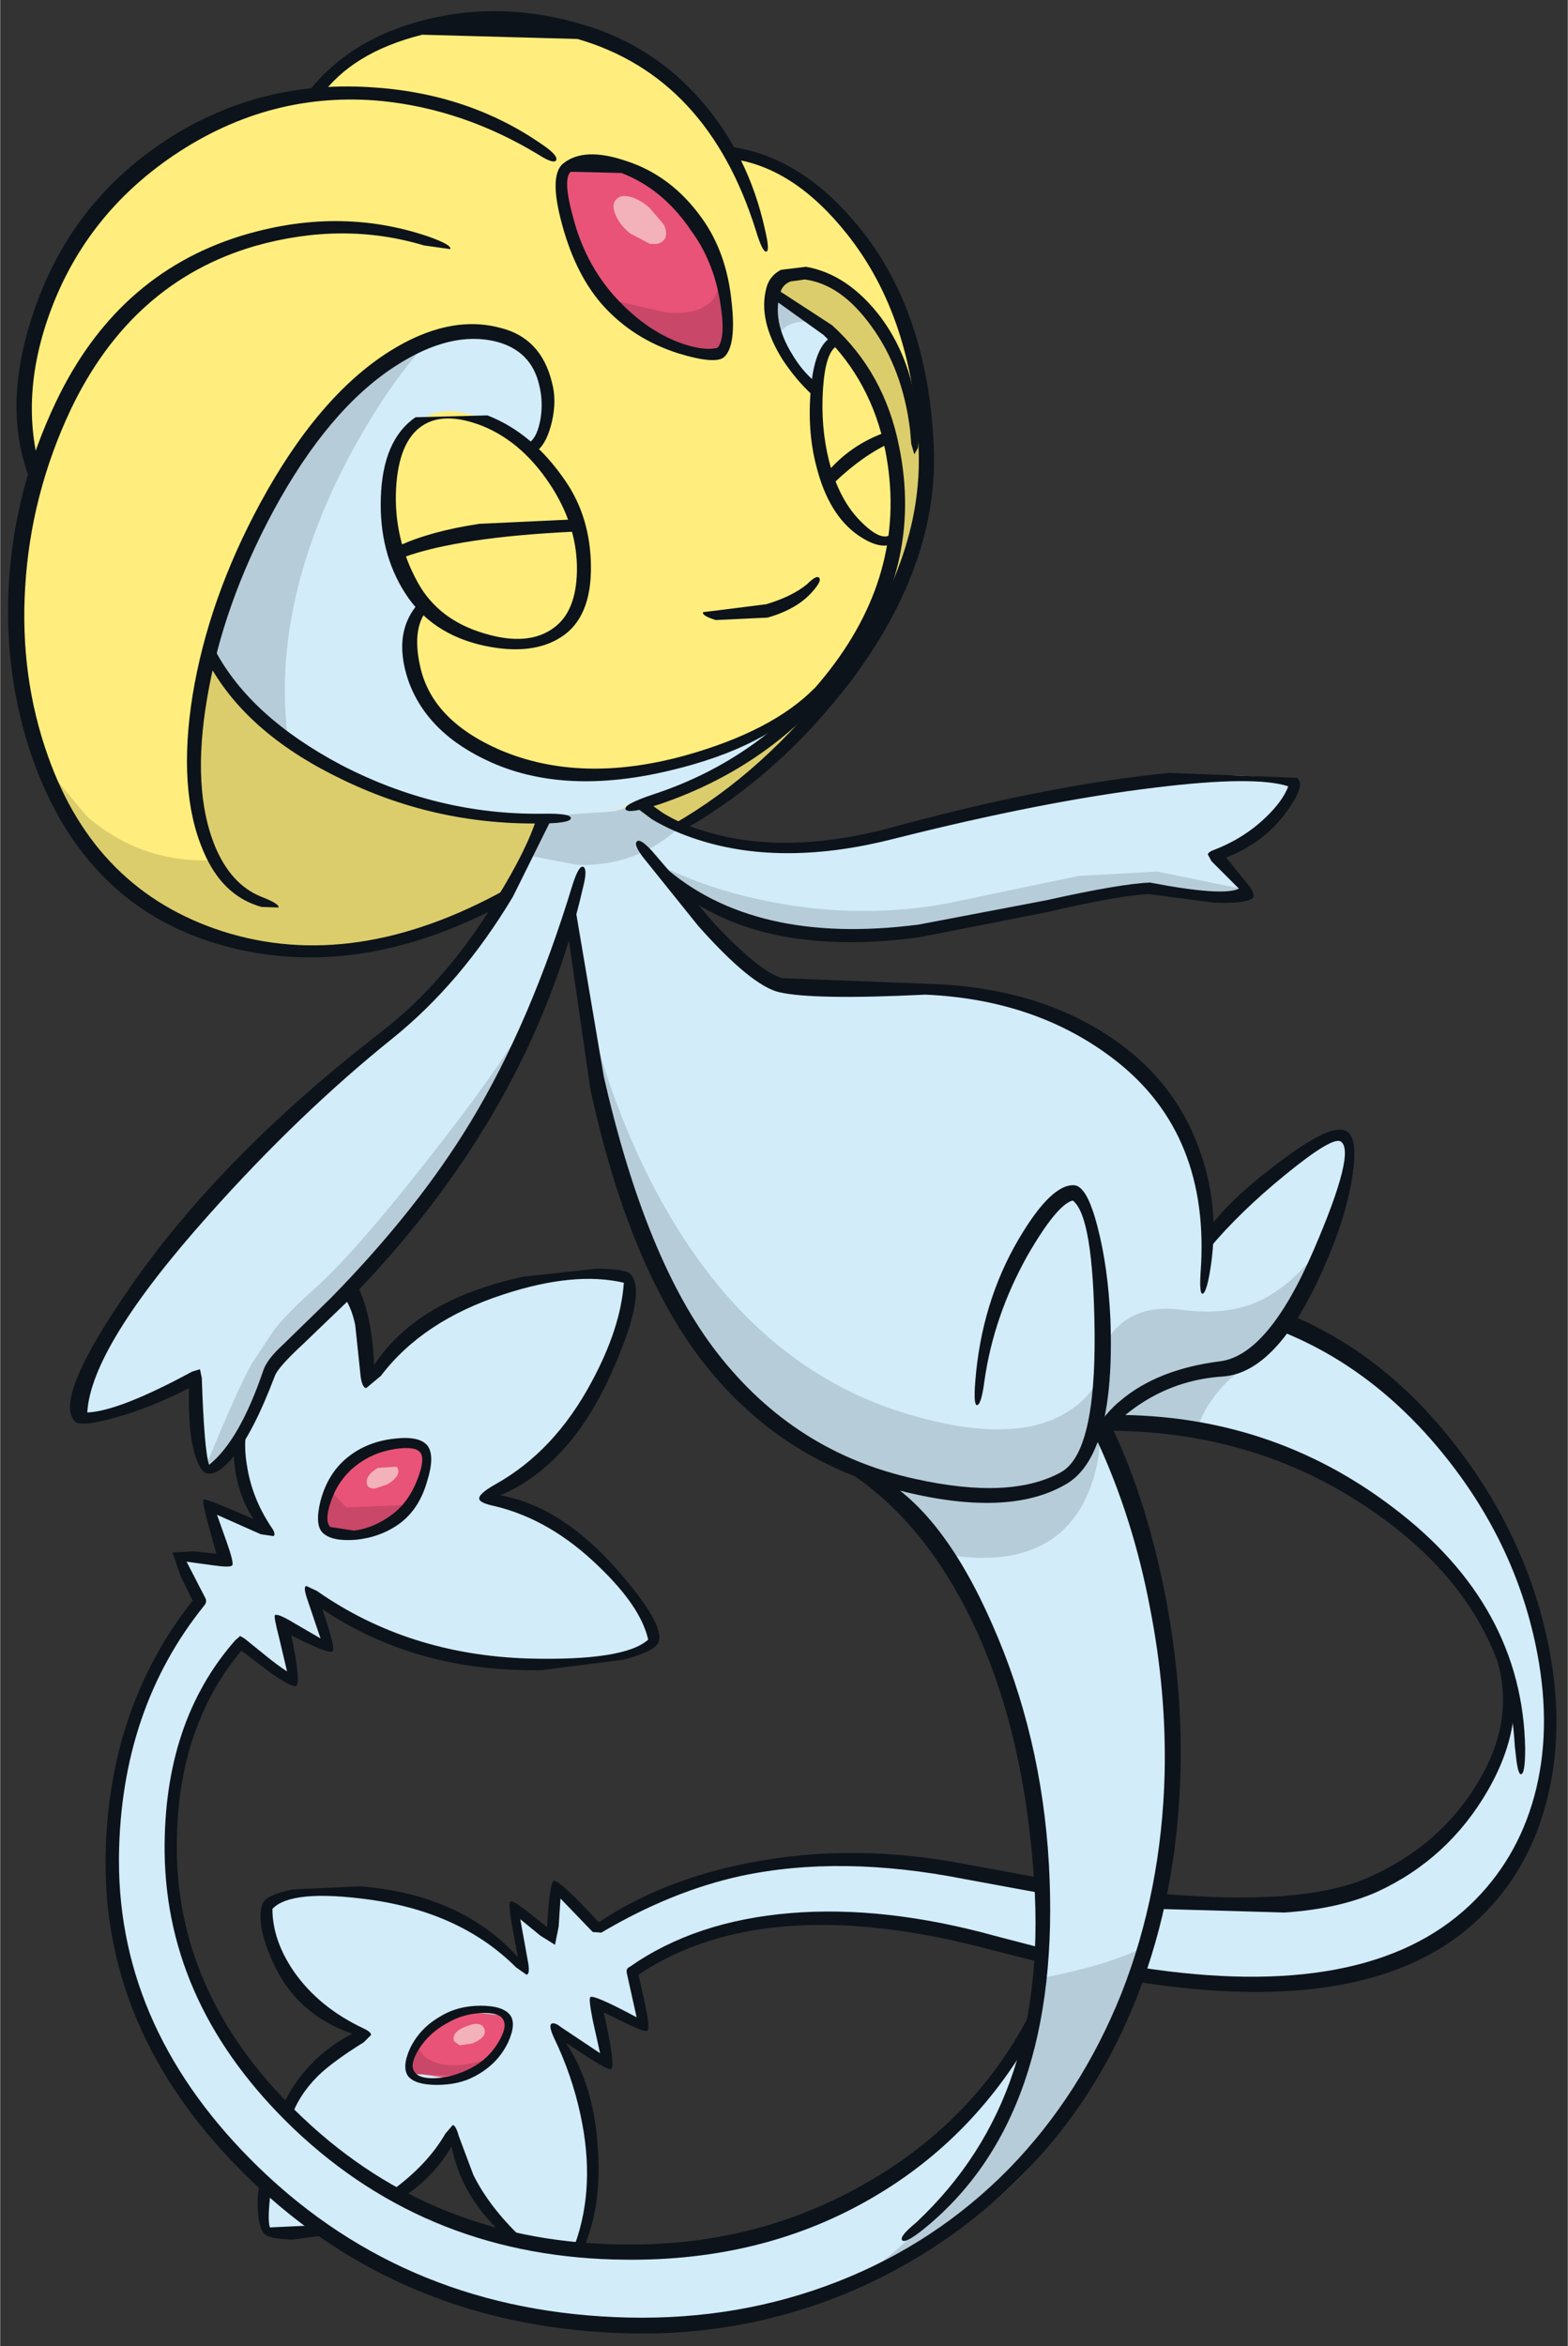<?xml version='1.0' encoding='utf-8'?>
<svg xmlns="http://www.w3.org/2000/svg" version="1.1" width="129px" height="193px" viewBox="-0.65 -0.95 128.7 192.6"><rect x="-0.65" y="-0.95" width="128.7" height="192.6" fill="#333333" stroke="none"/><g><path fill="#ffee7d" d="M59.45 11.75 Q64.65 11.75 69.75 18.1 76.15 26.0 75.25 38.2 74.4 49.35 65.1 59.0 60.5 63.8 56.0 66.4 L40.35 72.75 Q36.85 74.9 31.75 76.2 21.6 78.75 13.65 74.5 2.65 68.45 0.85 54.95 -0.25 46.6 2.1 37.65 0.95 34.35 1.5 29.6 2.6 20.15 10.95 13.2 16.4 8.65 21.45 7.3 L25.35 6.8 26.55 5.5 Q28.1 4.0 30.05 2.9 36.25 -0.75 43.95 0.6 51.65 2.0 56.3 7.0 58.65 9.5 59.45 11.75"/><path fill="#d2ecfa" d="M43.5 35.3 L34.8 47.85 Q32.95 50.5 33.05 53.2 33.25 57.25 38.3 60.3 44.1 63.85 52.9 62.1 60.05 60.65 65.05 57.05 63.2 59.2 59.6 61.4 52.4 65.8 43.6 66.2 31.1 66.35 22.7 59.8 20.05 57.75 18.15 55.25 L16.75 53.2 Q16.75 51.45 17.65 48.4 19.45 42.4 23.85 36.25 28.8 29.4 34.55 27.25 39.65 25.35 42.45 27.75 44.55 29.55 44.25 32.6 44.1 34.15 43.5 35.3"/><path fill="#ffee7d" d="M46.3 40.9 Q48.0 45.1 47.05 48.25 46.25 50.8 44.35 51.5 L38.0 51.3 Q34.1 49.7 32.15 45.25 30.7 41.9 31.25 38.3 31.8 34.7 34.05 33.45 36.3 31.9 40.25 34.05 44.45 36.3 46.3 40.9"/><path fill="#e85377" d="M45.9 12.85 L50.5 13.0 Q53.7 14.25 56.1 17.15 58.35 19.9 58.95 23.85 59.45 27.45 58.35 27.85 L55.7 27.8 Q52.95 27.1 49.9 24.25 46.95 21.45 45.9 17.4 45.0 13.95 45.9 12.85"/><path fill="#d2ecfa" d="M62.75 23.4 Q64.9 23.8 67.85 27.0 66.85 27.45 66.3 29.0 L65.95 30.4 Q63.55 29.05 62.9 26.1 L62.75 23.4"/><path fill="#f3b1b9" d="M52.65 16.1 L53.85 17.5 Q54.2 18.3 53.85 18.75 53.45 19.2 52.65 19.05 L51.05 18.2 Q50.25 17.55 49.9 16.75 49.5 15.9 49.9 15.45 50.25 15.0 51.05 15.2 51.85 15.4 52.65 16.1"/><path fill="#d2ecfa" d="M104.2 65.9 Q102.1 68.7 99.05 69.5 101.65 71.4 101.45 72.45 L98.7 72.7 92.6 72.0 Q77.55 75.45 71.7 75.75 61.5 76.3 54.7 71.7 L57.85 75.75 Q61.45 79.9 63.8 80.1 65.7 80.3 75.55 80.3 85.6 81.05 90.75 84.7 95.95 88.4 97.85 94.8 98.8 97.95 98.7 100.4 101.8 96.35 105.65 93.9 109.0 91.75 109.85 92.35 110.4 92.75 109.85 95.55 109.3 98.45 107.9 101.7 104.2 110.45 99.3 111.35 95.4 112.05 92.2 114.3 90.6 115.4 89.75 116.35 88.95 118.3 87.6 119.65 L86.45 120.55 Q81.05 123.25 72.1 120.4 L64.25 117.0 Q53.55 108.75 48.85 90.5 47.4 84.8 46.75 78.8 L46.35 73.9 43.25 81.85 Q39.55 90.6 36.55 94.6 32.2 100.35 21.9 111.0 20.6 114.95 18.4 117.75 L16.45 119.8 Q15.75 119.2 15.5 115.6 L15.4 112.15 Q13.05 113.7 9.25 114.75 L5.95 115.5 Q6.35 109.95 14.35 99.95 21.55 91.05 28.0 86.45 35.55 81.1 40.15 74.15 42.15 71.05 44.15 66.3 L47.35 65.85 52.2 64.95 Q55.65 67.4 59.45 68.2 66.4 69.7 75.9 66.75 84.55 64.1 92.8 63.15 100.9 62.2 105.65 63.25 L104.2 65.9"/><path fill="#d2ecfa" d="M51.0 103.75 Q51.25 107.2 48.35 112.95 44.7 120.15 39.2 121.8 44.9 123.95 47.4 125.9 50.7 128.45 53.1 133.6 50.45 136.1 42.7 135.75 33.5 135.35 25.3 130.1 L26.3 134.3 22.65 132.35 23.45 137.15 19.05 134.0 Q15.5 137.35 13.95 144.3 11.5 155.05 18.0 166.0 26.25 179.9 42.45 183.15 57.0 186.1 69.6 179.55 L75.6 175.15 Q82.0 169.95 83.7 166.1 85.35 159.35 84.55 150.2 83.0 132.0 70.95 120.2 L73.95 120.95 81.85 121.55 Q86.5 121.35 88.45 118.55 L89.5 115.8 90.75 118.35 Q92.25 121.75 93.3 125.75 96.65 138.65 94.5 153.25 91.8 171.75 78.35 181.5 71.4 186.5 59.95 189.45 51.3 191.65 38.65 188.1 21.55 183.3 13.45 169.4 5.7 156.1 9.9 141.9 11.2 137.45 13.5 133.4 L15.6 130.3 14.15 126.8 17.75 127.0 16.65 122.7 21.15 124.5 Q19.45 122.8 19.05 119.95 L18.95 117.4 22.25 110.1 28.1 104.65 28.9 107.45 Q29.7 110.6 29.65 112.15 31.35 109.75 34.85 107.5 41.9 102.95 51.0 103.75"/><path fill="#d2ecfa" d="M38.85 179.5 Q37.85 178.0 36.5 174.3 33.55 178.95 28.15 181.25 23.15 183.4 21.0 181.9 20.75 175.6 23.45 171.4 25.25 168.6 29.15 166.0 26.15 165.15 23.45 161.4 20.75 157.7 21.3 155.45 24.05 153.75 29.45 154.35 36.5 155.2 42.25 160.3 L41.65 155.8 44.6 157.7 45.05 153.95 48.7 157.35 50.6 156.15 Q53.05 154.7 55.9 153.65 65.05 150.35 74.7 152.05 92.35 155.15 97.8 155.5 111.2 156.3 116.3 151.3 121.4 146.25 122.7 142.1 123.35 140.0 123.05 136.45 122.9 134.45 120.75 131.15 118.25 127.4 114.35 124.2 103.9 115.55 89.75 115.75 90.75 114.9 92.3 113.95 95.4 112.05 98.15 111.6 100.8 111.15 102.3 109.9 L104.6 107.25 110.95 111.1 Q118.0 116.1 121.35 121.8 128.05 133.2 126.65 143.1 125.4 152.0 118.15 157.7 112.0 162.5 100.35 161.9 91.85 161.4 75.95 157.35 65.0 155.65 57.2 158.15 54.75 158.95 52.9 160.05 L51.55 161.0 52.1 165.2 48.35 163.4 49.15 168.3 45.25 165.9 Q49.15 175.2 47.7 181.05 47.0 183.95 45.5 185.0 41.3 183.35 38.85 179.5"/><path fill="#e85377" d="M32.0 123.75 Q30.7 124.9 28.6 125.15 26.55 125.35 26.05 124.6 25.6 123.9 26.05 122.3 26.55 120.55 27.7 119.5 29.2 118.1 31.5 117.65 33.65 117.25 34.1 118.0 34.5 118.75 34.0 120.55 33.4 122.55 32.0 123.75"/><path fill="#e85377" d="M36.5 169.7 L33.05 169.2 Q34.0 164.75 37.65 164.2 L41.15 164.55 Q40.15 169.25 36.5 169.7"/><path fill="#f3b1b9" d="M29.5 121.0 Q29.2 120.25 30.35 119.55 L31.9 119.45 Q32.4 120.1 31.15 120.9 L30.1 121.25 Q29.65 121.25 29.5 121.0"/><path fill="#f3b1b9" d="M36.6 166.6 Q36.4 165.85 37.6 165.4 38.8 164.9 39.1 165.6 39.35 166.3 38.1 166.8 L37.05 166.95 36.6 166.6"/><path fill="#dccd6c" d="M52.25 64.9 Q55.2 64.45 61.35 60.45 L66.95 56.55 Q65.1 59.7 60.0 63.6 L55.25 66.85 Q54.3 66.6 53.2 65.75 L52.25 64.9"/><path fill="#dccd6c" d="M72.6 45.35 Q73.85 39.0 72.25 34.05 70.65 29.1 66.55 25.6 L62.75 23.1 63.85 22.0 67.65 22.15 Q74.55 25.25 75.3 40.25 L74.35 44.4 Q72.95 48.85 71.0 50.65 71.95 48.5 72.6 45.35"/><path fill="#b6ccd9" d="M34.0 27.6 Q30.65 31.4 27.6 37.3 21.55 49.15 23.0 59.95 L20.1 57.45 Q17.1 54.6 16.45 52.55 17.65 47.85 20.45 42.35 26.0 31.4 34.0 27.6"/><path fill="#b6ccd9" d="M66.6 25.5 L65.15 25.45 Q63.65 25.6 63.2 26.7 L62.9 25.35 Q62.65 23.9 63.1 23.35 L64.65 24.2 66.6 25.5"/><path fill="#dccd6c" d="M32.25 76.2 Q23.5 78.5 15.65 75.55 10.55 73.65 6.75 69.15 3.4 65.15 3.1 62.0 L6.45 66.05 Q11.0 70.0 17.1 69.65 14.65 65.8 15.3 59.0 L16.5 53.0 Q22.75 61.65 34.1 64.85 39.75 66.45 44.15 66.3 L40.75 72.75 Q35.65 75.3 32.25 76.2"/><path fill="#b6ccd9" d="M50.5 96.5 Q48.3 90.2 47.25 83.05 L46.65 77.15 47.65 82.1 Q49.15 88.2 51.6 93.6 59.45 110.85 73.9 115.15 82.5 117.7 86.9 115.0 89.1 113.65 89.6 111.8 L89.8 113.9 Q89.8 116.35 88.8 118.15 85.55 123.85 73.55 120.75 57.55 116.65 50.5 96.5"/><path fill="#b6ccd9" d="M105.05 106.45 Q101.9 111.35 99.2 111.65 96.2 112.0 92.95 114.05 90.25 115.7 88.7 117.55 90.75 111.55 90.2 109.2 90.55 108.4 91.45 107.65 93.3 106.2 96.15 106.55 99.75 107.05 102.25 106.05 105.05 104.95 107.65 101.6 106.65 104.0 105.05 106.45"/><path fill="#b6ccd9" d="M40.8 87.6 Q35.1 99.2 26.95 106.15 L23.85 108.6 Q22.7 109.5 22.25 110.15 21.5 111.35 20.8 113.85 18.0 119.65 16.25 119.35 18.85 113.05 20.0 111.0 L21.85 108.2 Q23.1 106.65 25.15 104.85 28.8 101.6 35.85 92.45 40.85 86.0 43.1 81.9 L40.8 87.6"/><path fill="#b6ccd9" d="M81.25 74.15 Q74.4 75.75 71.65 76.0 62.1 76.8 56.45 72.9 L53.3 69.95 Q57.3 72.05 62.7 73.1 70.25 74.55 77.4 73.15 L87.9 70.95 94.35 70.6 101.7 72.1 101.7 72.45 99.85 72.9 97.35 72.65 93.3 72.1 81.25 74.15"/><path fill="#b6ccd9" d="M102.2 110.65 L100.25 112.3 Q98.25 114.3 97.7 116.2 L94.5 116.0 90.6 115.85 93.0 113.9 Q95.8 111.9 97.7 111.85 100.8 111.7 102.2 110.65"/><path fill="#b6ccd9" d="M78.05 121.9 Q84.7 122.55 86.9 120.3 L89.1 117.6 89.65 116.5 89.55 118.45 Q89.2 120.7 88.25 122.5 85.15 128.15 76.65 126.6 73.3 121.55 71.85 120.75 L78.05 121.9"/><path fill="#b6ccd9" d="M73.8 184.6 Q68.3 187.55 63.75 188.55 74.4 185.85 80.75 173.35 82.75 169.45 84.1 165.05 L85.0 161.4 Q90.4 160.35 93.35 158.85 L93.0 160.2 89.25 168.95 Q84.7 178.7 73.8 184.6"/><path fill="#b6ccd9" d="M42.55 69.25 L43.9 66.05 49.8 65.65 52.25 64.9 55.25 66.85 Q51.65 70.2 46.75 70.05 L42.55 69.25"/><path fill="#c94768" d="M49.7 23.7 L54.0 24.7 Q58.35 25.05 58.4 21.85 L58.95 24.75 Q59.3 27.7 58.25 28.05 56.9 28.55 53.75 27.05 50.5 25.45 49.7 23.7"/><path fill="#c94768" d="M26.6 121.55 L27.75 122.8 32.65 122.6 30.5 124.2 Q27.95 125.6 26.15 124.5 25.75 124.25 25.95 123.0 26.15 121.7 26.6 121.55"/><path fill="#c94768" d="M33.6 166.8 Q33.8 167.95 35.2 168.4 36.95 168.95 39.75 167.95 38.7 168.85 37.3 169.45 L32.95 169.3 Q32.6 169.0 33.05 167.85 L33.6 166.8"/><path fill="#0d131a" d="M65.9 31.0 Q66.25 27.0 68.0 26.55 L68.05 27.45 Q67.1 27.95 66.9 31.0 66.7 34.1 67.4 36.9 68.25 40.2 70.15 42.0 71.9 43.7 72.65 42.75 L72.95 43.4 Q71.95 44.45 69.8 43.0 67.35 41.3 66.35 37.3 65.6 34.45 65.9 31.0"/><path fill="#0d131a" d="M45.8 38.6 Q47.8 41.55 47.85 45.5 47.9 49.75 45.4 51.35 43.0 52.9 39.05 52.05 34.75 51.1 32.6 47.75 30.45 44.4 30.6 39.9 30.75 35.15 33.45 33.3 L39.35 33.15 Q43.1 34.6 45.8 38.6 M46.7 45.9 Q46.75 42.5 44.8 39.3 42.4 35.4 38.9 34.0 35.8 32.8 34.0 34.0 32.05 35.3 31.85 39.2 31.65 43.3 33.65 46.9 35.35 49.95 39.1 51.05 42.75 52.15 44.85 50.55 46.65 49.2 46.7 45.9"/><path fill="#0d131a" d="M46.2 41.7 Q46.45 41.75 46.5 42.2 46.6 42.7 46.35 42.7 37.0 43.15 32.45 44.8 L32.05 44.45 Q31.9 43.95 32.1 43.85 34.7 42.65 38.7 42.05 L46.2 41.7"/><path fill="#0d131a" d="M72.15 34.5 L72.6 34.85 Q72.75 35.25 72.55 35.35 70.2 36.4 67.85 38.65 L67.3 38.5 Q66.95 38.2 67.1 38.0 69.1 35.55 72.15 34.5"/><path fill="#0d131a" d="M65.6 47.0 Q66.4 46.2 66.6 46.5 66.8 46.75 66.05 47.6 64.8 49.05 62.35 49.75 L58.1 49.95 Q56.95 49.6 57.05 49.3 L58.3 49.15 62.25 48.65 Q64.4 48.0 65.6 47.0"/><path fill="#0d131a" d="M45.5 17.55 Q44.35 13.4 45.6 12.45 47.3 11.1 50.7 12.25 54.45 13.45 56.95 16.95 59.0 19.8 59.4 23.85 59.8 27.4 58.8 28.35 58.1 29.0 55.0 28.05 51.4 26.9 48.95 24.25 46.65 21.75 45.5 17.55 M50.35 13.25 L46.2 13.15 Q45.5 13.7 46.4 16.95 47.4 20.75 49.9 23.5 52.3 26.1 55.05 27.15 57.05 27.9 58.25 27.6 58.95 26.75 58.45 23.8 57.9 20.45 56.05 17.95 53.75 14.55 50.35 13.25"/><path fill="#0d131a" d="M27.15 62.9 Q19.45 59.15 16.35 53.3 16.25 53.1 16.55 52.65 16.9 52.25 17.0 52.45 19.9 57.9 27.35 61.85 35.25 65.95 43.85 65.85 46.3 65.8 46.2 66.25 46.05 66.65 43.6 66.65 34.9 66.75 27.15 62.9"/><path fill="#0d131a" d="M72.0 35.95 Q70.85 30.35 66.95 26.55 L63.25 23.9 Q63.05 23.85 63.1 23.35 63.15 22.85 63.35 22.95 L67.65 25.75 Q71.95 29.65 73.15 35.7 75.2 45.65 68.7 54.25 62.9 61.85 53.55 65.05 50.95 65.9 50.7 65.5 50.45 65.1 53.0 64.25 61.8 61.35 67.45 54.05 73.95 45.65 72.0 35.95"/><path fill="#0d131a" d="M44.65 30.45 Q45.05 31.9 44.65 33.65 44.25 35.35 43.5 36.0 43.3 36.2 43.05 35.8 42.75 35.45 42.95 35.25 43.45 34.8 43.7 33.5 43.95 32.05 43.6 30.65 42.95 27.85 40.1 27.1 36.35 26.15 31.8 29.1 26.3 32.65 21.8 40.95 17.65 48.65 16.35 56.3 15.05 63.85 17.0 68.55 18.3 71.65 20.75 72.65 22.3 73.25 22.2 73.55 L20.8 73.5 Q17.55 72.6 16.0 68.85 13.9 63.9 15.15 56.1 16.45 48.2 20.7 40.35 25.45 31.6 31.3 27.9 36.15 24.85 40.35 25.95 43.75 26.75 44.65 30.45"/><path fill="#0d131a" d="M59.45 12.1 L59.15 11.55 Q59.1 11.05 59.35 11.1 65.05 11.9 69.7 17.5 75.5 24.45 76.0 35.75 76.4 45.35 69.2 54.95 63.3 62.7 55.5 67.15 L54.8 67.1 Q54.35 66.9 54.55 66.75 62.15 62.4 68.0 54.65 75.15 45.1 74.75 35.85 74.3 25.1 68.9 18.3 64.55 12.8 59.45 12.1"/><path fill="#0d131a" d="M62.25 22.7 Q62.5 21.7 63.45 21.2 L65.5 20.95 Q68.95 21.55 71.65 25.1 74.6 29.1 74.75 34.75 L74.7 35.8 74.4 36.35 74.15 35.5 74.05 34.35 Q73.45 29.35 70.85 25.8 68.35 22.35 65.4 22.0 L64.25 22.15 Q63.6 22.4 63.4 23.05 62.7 25.4 64.35 28.1 65.15 29.45 66.15 30.3 L66.25 31.05 Q66.2 31.6 66.0 31.45 64.7 30.25 63.6 28.6 61.55 25.35 62.25 22.7"/><path fill="#0d131a" d="M47.3 1.1 Q52.95 2.8 56.85 7.25 60.8 11.75 62.15 17.95 62.55 19.65 62.25 19.7 61.95 19.8 61.4 18.0 57.45 5.35 46.75 2.25 L34.0 1.9 Q28.2 3.35 25.6 7.05 L24.85 7.2 24.4 6.9 Q27.85 2.3 34.15 0.7 40.5 -0.95 47.3 1.1"/><path fill="#0d131a" d="M43.9 10.95 Q45.15 11.8 45.0 12.2 44.8 12.55 43.55 11.75 37.45 8.05 30.75 7.35 21.55 6.45 13.6 11.8 6.5 16.6 3.55 24.4 0.85 31.55 2.7 37.85 L2.4 38.55 Q2.05 39.05 1.95 38.8 -0.65 32.7 2.1 24.65 5.05 15.9 12.6 10.8 20.25 5.65 29.6 6.2 37.75 6.65 43.9 10.95"/><path fill="#0d131a" d="M1.4 47.25 Q0.95 54.65 3.3 61.2 7.2 72.15 17.6 75.5 28.4 78.95 40.8 72.1 L39.65 73.8 Q28.2 79.55 17.75 76.7 6.4 73.6 2.05 61.45 -0.35 54.65 0.05 47.1 0.5 39.25 3.9 32.1 8.85 21.65 19.0 18.45 27.05 15.95 34.45 18.45 36.45 19.15 36.3 19.5 L34.15 19.2 Q27.5 17.2 20.25 19.25 10.15 22.2 5.15 32.65 1.85 39.65 1.4 47.25"/><path fill="#0d131a" d="M28.45 119.45 Q27.1 120.55 26.5 122.3 25.95 123.9 26.45 124.4 L28.4 124.7 Q30.0 124.5 31.5 123.4 32.9 122.35 33.6 120.5 34.25 118.85 33.85 118.3 33.45 117.75 31.75 118.0 29.85 118.3 28.45 119.45 M25.65 122.25 Q26.25 120.0 27.85 118.7 29.45 117.4 31.7 117.15 33.8 116.9 34.45 117.75 35.05 118.6 34.4 120.65 33.75 122.95 32.1 124.15 30.55 125.25 28.55 125.45 26.6 125.6 25.85 124.9 25.15 124.25 25.65 122.25"/><path fill="#0d131a" d="M35.45 164.6 Q36.9 163.7 38.8 163.7 40.6 163.7 41.2 164.45 41.75 165.15 41.05 166.7 40.2 168.5 38.3 169.5 37.0 170.2 35.2 170.2 33.45 170.2 32.85 169.5 32.3 168.75 33.0 167.2 33.8 165.55 35.45 164.6 M38.9 164.3 Q37.35 164.35 36.0 165.15 34.55 165.95 33.7 167.3 32.95 168.55 33.35 169.1 33.7 169.7 35.05 169.65 36.5 169.6 38.05 168.8 39.45 168.05 40.25 166.7 41.0 165.45 40.65 164.85 40.35 164.25 38.9 164.3"/><path fill="#0d131a" d="M42.35 103.85 L48.25 103.2 Q50.8 103.2 51.15 103.7 52.45 105.3 49.45 111.95 46.05 119.4 40.4 121.8 45.4 122.7 49.95 127.85 53.95 132.4 53.4 133.85 53.15 134.6 50.5 135.3 L43.8 136.15 Q33.55 136.35 25.8 131.15 26.9 134.4 26.65 134.6 26.4 134.9 23.25 133.3 24.05 137.2 23.65 137.45 23.35 137.6 21.65 136.45 L19.15 134.55 Q13.85 140.9 13.85 150.6 L13.85 151.05 Q14.0 163.3 24.25 172.95 35.15 183.25 50.75 183.3 61.5 183.4 70.45 178.25 79.45 173.1 84.0 164.15 L84.2 164.85 84.15 166.0 Q79.1 174.9 70.45 179.75 61.75 184.65 50.75 184.55 34.65 184.45 23.45 173.8 13.0 163.8 12.85 151.1 12.75 140.4 18.65 133.7 L19.05 133.35 19.4 133.55 20.7 134.6 Q22.15 135.8 22.9 136.25 L22.25 133.5 Q21.8 131.75 21.9 131.65 22.1 131.45 23.5 132.3 L25.65 133.55 24.55 130.3 Q24.2 129.25 24.5 129.25 L25.35 129.65 Q32.85 134.9 42.75 135.2 50.6 135.4 52.55 133.65 51.95 130.95 48.5 127.65 44.55 123.8 40.0 122.7 38.8 122.45 38.7 122.15 38.5 121.75 40.0 120.9 44.85 118.2 47.9 112.5 50.3 108.05 50.55 104.35 46.5 103.4 40.7 105.3 34.05 107.45 30.6 112.0 L29.4 113.0 Q29.0 112.95 28.9 111.65 L28.5 107.85 Q28.2 106.3 27.4 105.25 27.25 105.05 27.85 104.6 28.4 104.15 28.55 104.35 29.85 106.7 30.05 111.1 33.6 105.7 42.35 103.85"/><path fill="#0d131a" d="M124.55 142.6 Q124.55 144.7 124.2 144.7 124.0 144.7 123.85 143.7 L123.7 142.4 Q123.1 131.0 112.6 123.5 102.8 116.45 90.05 116.5 89.85 116.5 90.15 115.85 90.5 115.2 90.7 115.2 103.65 115.15 113.7 122.8 124.35 130.85 124.55 142.6"/><path fill="#0d131a" d="M18.5 117.65 Q18.5 117.35 19.05 116.85 19.6 116.3 19.55 116.6 19.35 117.8 19.6 119.3 20.0 122.0 21.6 124.4 22.0 124.95 21.8 125.15 L20.75 125.0 17.15 123.4 17.95 125.65 Q18.55 127.35 18.4 127.55 18.25 127.75 16.85 127.55 L14.65 127.25 16.2 130.25 Q16.35 130.55 16.1 130.85 9.25 139.35 9.1 151.45 L9.1 151.8 Q9.1 165.85 20.6 177.0 32.9 188.9 50.95 189.3 60.05 189.5 68.1 186.35 76.15 183.2 82.15 177.1 88.05 171.05 91.4 162.7 94.7 154.3 94.95 144.65 95.1 137.9 93.75 131.05 92.35 123.65 89.4 117.3 89.3 117.05 89.8 116.3 90.3 115.55 90.4 115.75 93.4 121.85 95.0 130.0 96.45 137.55 96.25 144.5 96.0 154.4 92.75 162.8 89.45 171.3 83.35 177.5 77.1 183.85 68.85 187.3 60.35 190.8 51.1 190.6 32.55 190.2 19.85 177.95 8.0 166.5 8.0 152.0 L8.0 151.65 Q8.15 139.3 15.15 130.45 L14.15 128.4 13.5 126.5 15.25 126.4 17.1 126.6 16.5 124.45 Q15.9 122.3 16.05 122.15 16.15 122.0 20.15 123.75 18.5 121.3 18.5 117.65"/><path fill="#0d131a" d="M121.9 134.35 Q121.85 134.15 122.3 134.15 122.75 134.2 122.85 134.4 125.0 139.9 121.5 146.0 118.25 151.65 112.4 154.35 109.25 155.75 104.8 156.05 L94.3 155.75 94.6 154.5 Q106.5 155.55 111.85 153.1 117.6 150.5 120.65 145.4 124.05 139.8 121.9 134.35"/><path fill="#0d131a" d="M26.7 182.45 L23.35 182.9 Q21.5 182.85 21.05 182.45 20.6 182.0 20.5 180.5 20.4 178.9 20.85 177.6 L21.6 178.6 Q21.25 181.3 21.5 181.9 L25.75 181.7 26.7 182.45"/><path fill="#0d131a" d="M32.1 179.6 L31.4 178.95 Q34.4 176.8 35.9 174.2 L36.5 173.5 Q36.75 173.5 37.0 174.4 L38.2 177.6 Q39.5 180.2 42.05 182.65 42.25 182.8 41.95 183.1 L41.45 183.2 Q38.95 181.1 37.75 178.9 36.85 177.35 36.4 175.25 34.9 177.9 32.1 179.6"/><path fill="#0d131a" d="M21.75 160.15 Q20.35 157.1 20.85 155.4 21.1 154.6 23.4 154.15 L28.9 153.9 Q37.15 154.55 41.85 159.7 L41.35 157.0 Q41.05 155.2 41.25 155.15 41.45 155.05 42.55 155.9 L44.25 157.25 Q44.45 153.6 44.8 153.45 45.2 153.3 48.5 156.85 53.7 153.35 60.95 151.95 69.45 150.3 78.7 152.1 L84.7 153.2 84.75 154.45 78.5 153.3 Q68.35 151.3 60.15 153.05 54.45 154.3 48.7 157.7 L48.0 157.65 45.35 154.9 45.2 157.2 44.9 158.7 43.7 157.95 42.05 156.6 42.7 160.2 Q42.85 161.15 42.55 161.15 L41.7 160.55 Q37.2 156.05 29.75 155.0 23.25 154.1 21.7 155.75 21.7 158.35 23.5 160.95 25.55 163.85 29.15 165.55 29.8 165.85 29.8 166.1 L29.2 166.7 Q26.7 168.25 25.45 169.45 23.8 171.1 23.2 173.0 L22.45 172.1 Q24.3 168.05 28.25 166.0 23.65 164.4 21.75 160.15"/><path fill="#0d131a" d="M125.3 146.5 Q126.75 141.15 125.55 134.8 123.9 126.05 118.1 118.75 112.3 111.45 104.55 108.35 104.3 108.25 104.55 107.55 104.8 106.8 105.05 106.9 113.05 110.15 118.95 117.85 124.8 125.45 126.55 134.55 127.8 141.25 126.3 146.95 124.8 152.75 120.7 156.6 112.05 164.85 92.45 161.7 L92.9 160.55 Q111.55 163.45 120.0 155.45 123.85 151.8 125.3 146.5"/><path fill="#0d131a" d="M47.8 163.0 Q48.05 162.75 51.6 164.65 L50.8 161.05 Q50.7 160.65 51.05 160.5 56.4 156.75 64.2 156.1 71.95 155.45 81.15 158.0 L84.8 158.95 84.6 160.1 80.85 159.15 Q62.25 154.15 51.75 161.15 L52.3 163.6 Q52.7 165.55 52.5 165.75 52.3 165.9 50.95 165.25 L48.9 164.25 Q49.9 168.7 49.5 168.9 49.3 169.0 47.95 168.15 L45.8 166.75 Q48.05 170.15 48.4 175.15 48.8 180.0 47.25 183.6 L46.85 183.65 46.55 183.25 Q48.25 178.5 47.0 172.7 46.3 169.4 44.8 166.3 44.3 165.2 44.7 165.15 44.95 165.1 45.45 165.5 L48.6 167.6 48.0 164.9 Q47.65 163.15 47.8 163.0"/><path fill="#0d131a" d="M31.55 84.3 Q23.9 90.45 16.5 98.75 6.8 109.6 6.5 115.0 9.1 114.9 15.1 111.65 L15.75 111.45 15.9 112.15 Q16.1 118.15 16.5 119.3 19.0 117.3 20.95 111.55 21.25 110.65 22.5 109.5 L26.5 105.6 Q33.65 98.3 38.0 91.1 42.9 83.0 46.35 71.65 46.85 70.1 47.2 70.2 47.6 70.35 47.2 71.9 42.95 90.45 28.0 105.75 L24.2 109.4 Q22.15 111.3 21.9 112.0 20.1 116.75 18.4 118.75 17.15 120.2 16.3 120.0 15.85 119.9 15.45 118.8 14.75 116.9 14.85 113.0 11.65 114.65 8.7 115.45 6.0 116.2 5.5 115.75 3.65 113.9 10.0 104.75 17.5 93.9 30.65 83.75 36.0 79.6 40.05 72.9 42.6 68.8 43.45 66.05 L44.05 66.1 44.55 66.4 41.45 72.65 Q37.2 79.75 31.55 84.3"/><path fill="#0d131a" d="M103.3 66.1 Q104.65 64.8 105.1 63.6 102.35 62.7 94.2 63.7 85.05 64.8 72.75 67.9 63.75 70.2 56.85 68.05 54.6 67.35 52.85 66.3 L51.45 65.25 Q51.25 65.05 51.75 64.9 L52.45 64.85 53.7 65.75 Q55.3 66.75 57.4 67.35 64.0 69.3 72.65 66.95 85.3 63.5 95.3 62.5 L105.8 62.9 Q106.6 63.45 104.95 65.7 103.15 68.2 100.0 69.45 L101.95 71.85 Q102.4 72.6 102.2 72.75 101.7 73.25 99.0 73.15 L93.65 72.45 Q91.2 72.55 85.2 73.95 L74.75 76.0 Q61.25 77.8 54.05 71.4 L53.7 70.6 Q53.55 69.95 53.75 70.1 61.2 76.7 74.75 74.95 L85.25 72.95 Q91.3 71.6 93.75 71.5 99.75 72.65 101.05 72.0 L98.8 69.75 98.5 69.2 Q98.5 69.0 99.05 68.8 101.5 67.85 103.3 66.1"/><path fill="#0d131a" d="M45.85 74.95 Q45.8 74.6 46.55 73.5 L48.9 87.4 Q52.35 102.6 58.25 110.15 64.6 118.3 74.45 120.45 82.3 122.2 86.45 119.9 89.3 118.3 89.2 108.4 89.1 98.85 87.4 97.6 86.1 97.95 83.7 102.1 80.9 107.1 80.15 112.45 79.9 114.35 79.55 114.4 79.25 114.4 79.4 112.5 79.9 106.0 82.95 100.8 85.65 96.2 87.55 96.35 88.6 96.45 89.45 99.8 90.3 103.05 90.5 107.35 90.9 118.35 87.0 120.8 82.35 123.65 73.55 121.5 63.25 119.0 56.85 110.6 50.9 102.75 47.8 88.45 L45.85 74.95"/><path fill="#0d131a" d="M91.7 85.05 Q96.15 88.5 97.9 93.7 99.55 98.4 98.65 103.55 98.35 105.25 98.05 105.25 97.8 105.25 97.9 103.55 98.75 92.15 90.85 86.05 84.45 81.1 75.3 80.7 66.15 81.15 63.3 80.5 61.0 79.95 56.65 75.05 L52.15 69.45 Q51.3 68.35 51.65 68.1 51.95 67.9 52.9 68.95 L58.05 74.95 Q61.85 78.95 63.6 79.35 L76.45 79.85 Q85.6 80.35 91.7 85.05"/><path fill="#0d131a" d="M104.3 94.5 Q108.75 91.1 109.95 91.95 110.85 92.55 110.35 95.7 109.85 98.85 108.3 102.45 104.4 111.75 99.7 112.05 92.95 112.5 88.45 118.75 88.3 119.0 88.6 117.25 90.25 114.85 91.3 114.05 94.35 111.45 99.5 110.8 103.45 110.3 107.15 101.75 110.7 93.55 109.4 92.75 108.7 92.35 104.9 95.45 101.15 98.5 98.6 101.55 98.4 101.75 98.3 101.05 98.2 100.4 98.35 100.2 100.15 97.6 104.3 94.5"/><path fill="#0d131a" d="M68.55 119.6 L69.8 119.8 71.5 120.25 Q76.8 123.25 80.8 132.4 84.85 141.55 85.45 152.1 86.6 172.8 75.15 182.05 73.65 183.25 73.4 182.95 73.15 182.65 74.55 181.5 80.2 176.2 82.55 169.05 84.95 161.85 84.15 152.25 83.15 139.9 78.65 131.15 74.65 123.4 68.55 119.6"/><path fill="#0d131a" d="M34.0 48.25 Q34.15 48.1 34.5 48.4 L34.65 48.85 Q33.05 50.4 33.85 53.85 34.85 58.2 40.35 60.6 47.0 63.45 55.65 61.05 62.75 59.05 66.2 55.55 L66.05 56.3 Q62.35 60.4 54.35 62.3 45.8 64.35 39.7 61.65 34.4 59.3 32.85 54.9 31.45 50.75 34.0 48.25"/></g></svg>